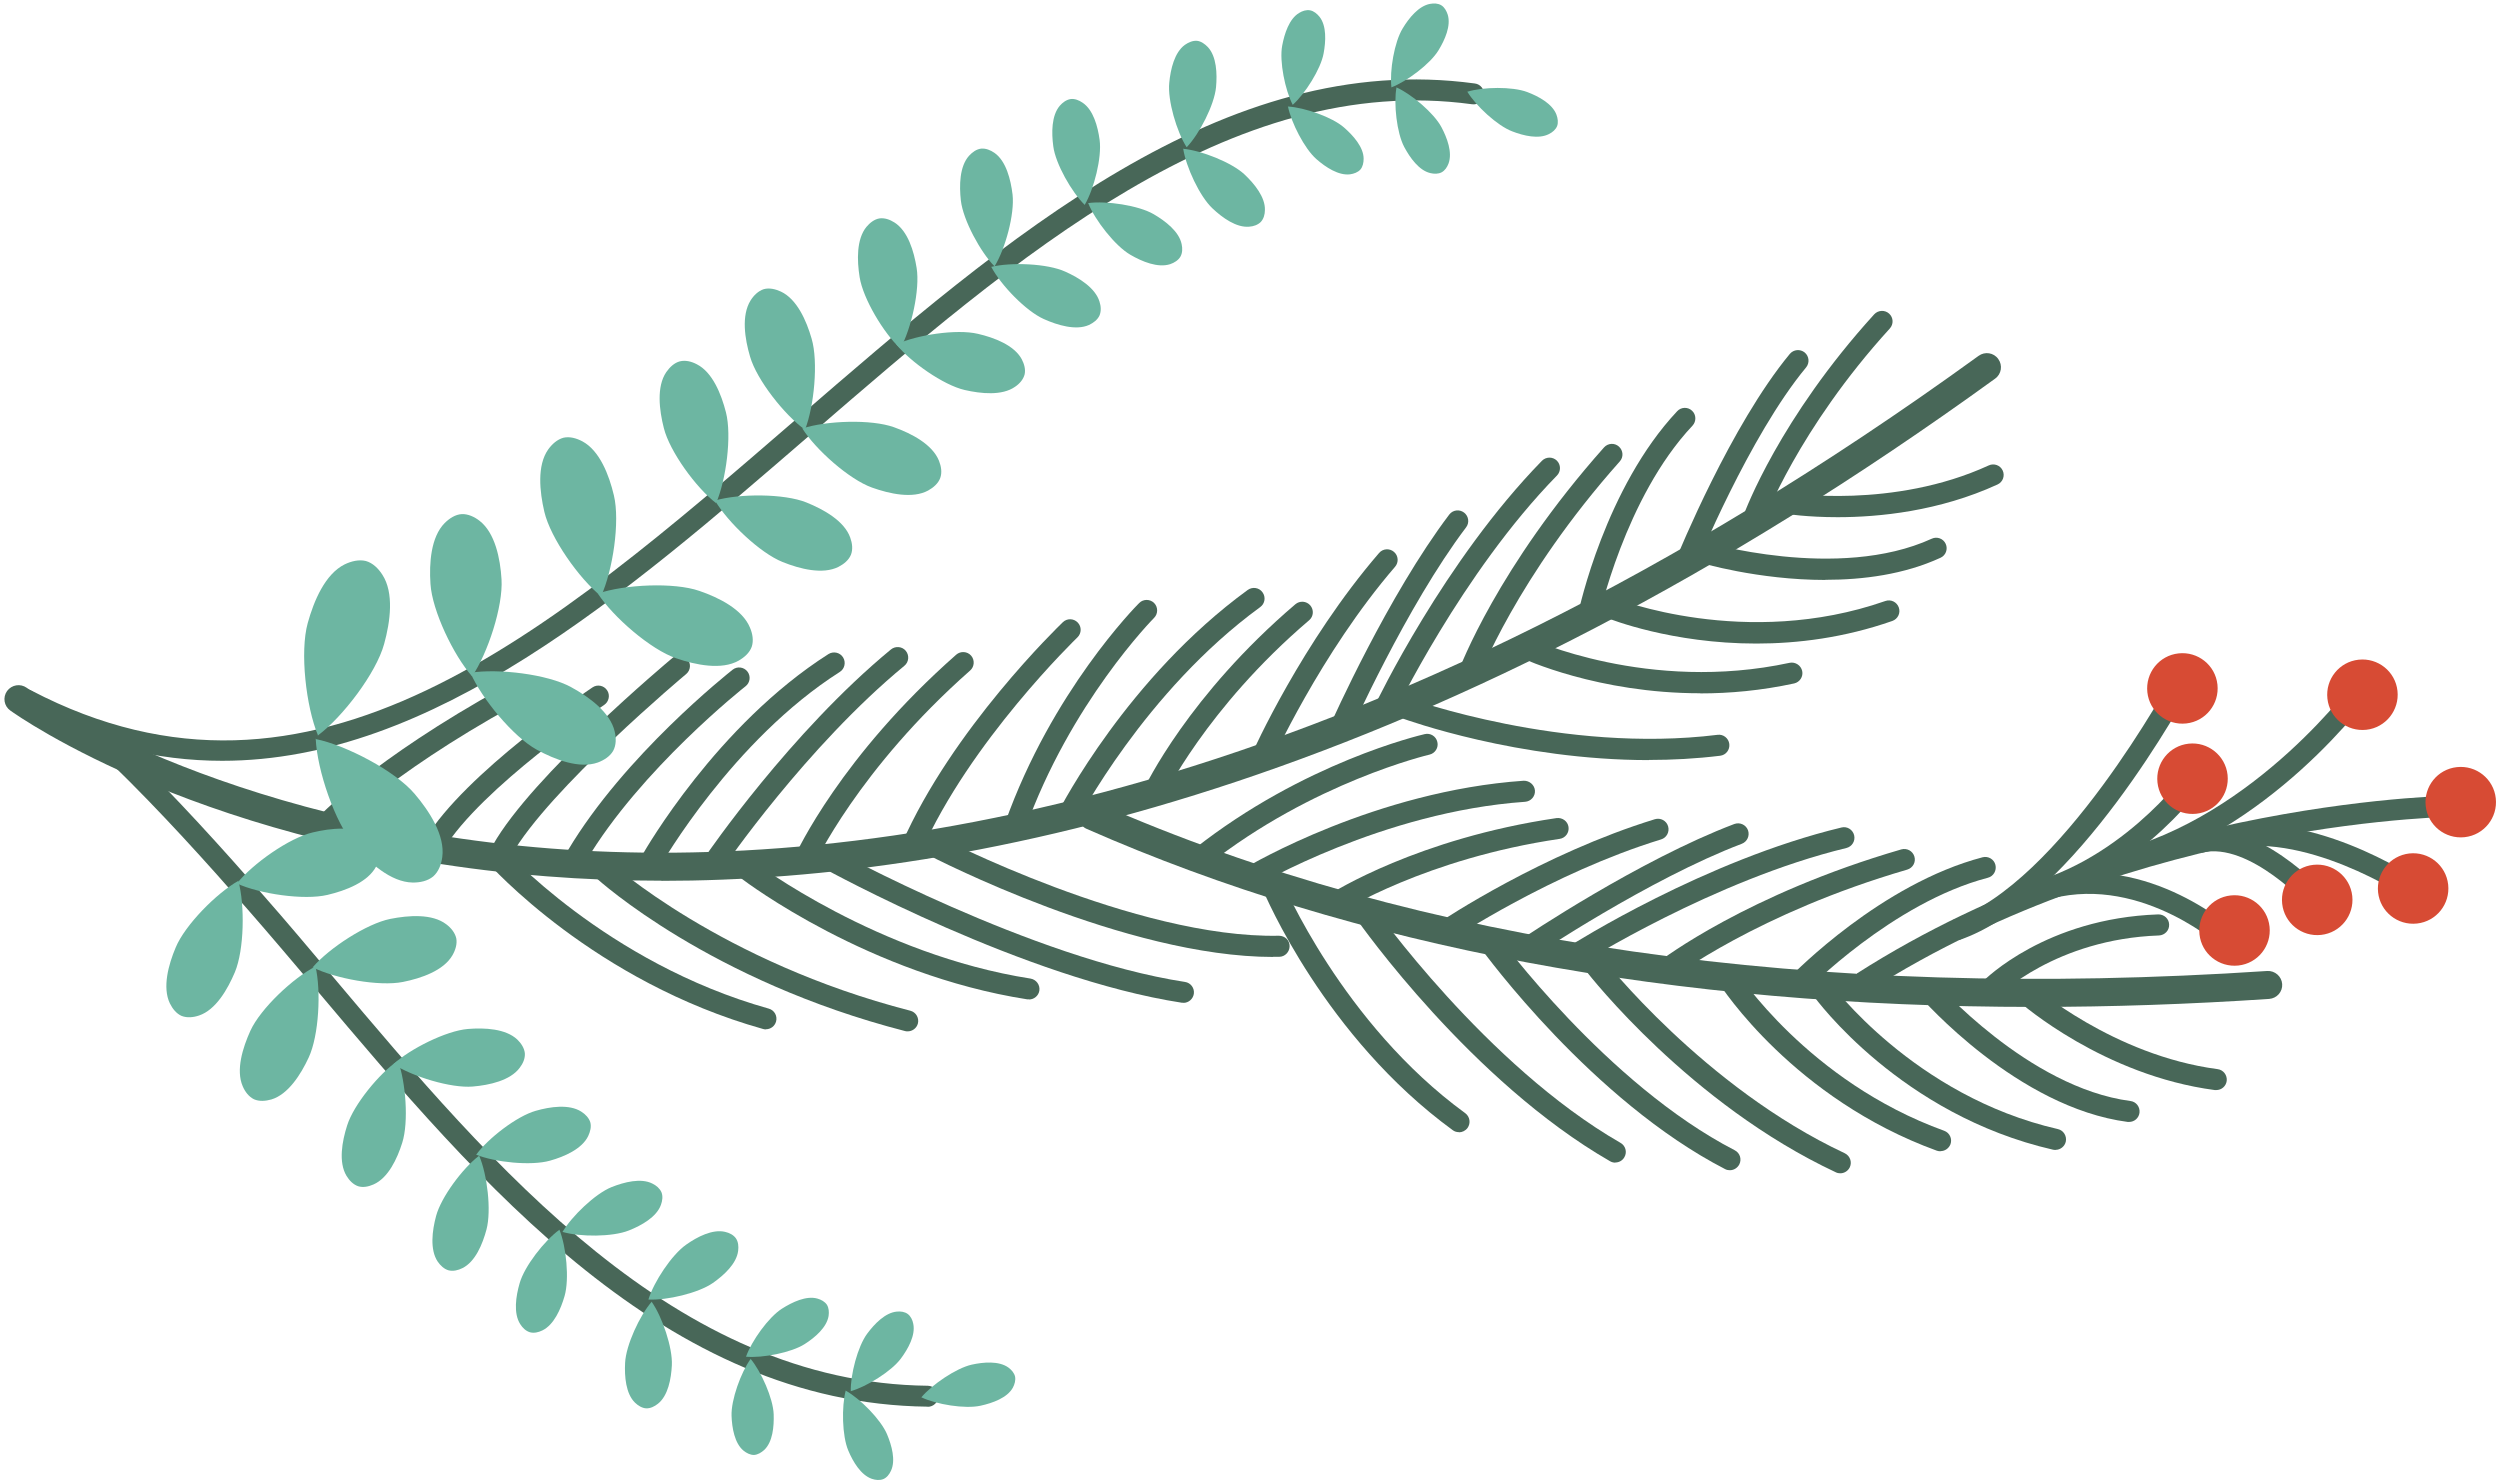 <?xml version="1.0" encoding="UTF-8"?> <svg xmlns="http://www.w3.org/2000/svg" width="219" height="130" viewBox="0 0 219 130" fill="none"> <path d="M57.957 77.162C85.599 77.162 125.912 68.565 174.774 33.167C175.327 32.773 175.45 31.998 175.045 31.445C174.651 30.891 173.876 30.768 173.322 31.174C118.887 70.619 75.29 76.412 48.3 74.333C19.096 72.082 2.513 60.373 2.341 60.25C1.788 59.857 1.025 59.98 0.619 60.533C0.225 61.087 0.348 61.849 0.902 62.243C1.591 62.735 18.1 74.432 47.931 76.769C51.056 77.015 54.39 77.15 57.945 77.15L57.957 77.162Z" fill="#486758"></path> <path d="M103.67 87.851C104.113 87.851 104.507 87.519 104.58 87.063C104.654 86.559 104.31 86.092 103.805 86.018C90.421 83.964 73.051 74.456 72.879 74.358C72.436 74.112 71.87 74.272 71.624 74.715C71.378 75.157 71.538 75.723 71.981 75.969C72.707 76.363 89.806 85.735 103.522 87.838C103.572 87.838 103.621 87.838 103.658 87.838L103.67 87.851Z" fill="#486758"></path> <path d="M67.097 90.163C67.503 90.163 67.872 89.892 67.983 89.486C68.118 88.994 67.835 88.49 67.343 88.355C53.085 84.358 44.093 74.333 44.007 74.235C43.675 73.854 43.084 73.817 42.703 74.149C42.321 74.481 42.285 75.071 42.617 75.453C42.998 75.883 52.064 85.993 66.839 90.138C66.925 90.163 67.011 90.175 67.085 90.175L67.097 90.163Z" fill="#486758"></path> <path d="M79.51 90.347C79.916 90.347 80.297 90.077 80.408 89.659C80.531 89.167 80.235 88.662 79.743 88.539C63.161 84.272 53.516 75.6 53.418 75.502C53.049 75.157 52.458 75.182 52.114 75.563C51.769 75.945 51.794 76.523 52.175 76.867C52.581 77.236 62.226 85.932 79.288 90.323C79.362 90.347 79.448 90.347 79.522 90.347H79.51Z" fill="#486758"></path> <path d="M90.138 87.555C90.581 87.555 90.975 87.236 91.048 86.781C91.122 86.276 90.778 85.809 90.273 85.723C76.864 83.632 66.187 75.588 66.076 75.502C65.67 75.194 65.092 75.268 64.784 75.674C64.477 76.08 64.55 76.658 64.956 76.965C65.412 77.31 76.126 85.378 89.99 87.543C90.04 87.543 90.089 87.543 90.138 87.543V87.555Z" fill="#486758"></path> <path d="M111.519 83.816C111.703 83.816 111.876 83.816 112.06 83.816C112.564 83.816 112.97 83.386 112.97 82.882C112.97 82.377 112.564 81.971 112.035 81.971C99.475 82.23 82.192 73.276 82.019 73.189C81.564 72.956 81.011 73.128 80.777 73.583C80.543 74.038 80.715 74.592 81.171 74.825C81.884 75.194 98.602 83.829 111.531 83.829L111.519 83.816Z" fill="#486758"></path> <path d="M144.45 66.572C146.492 66.572 148.583 66.462 150.687 66.203C151.191 66.142 151.548 65.687 151.487 65.17C151.425 64.666 150.958 64.297 150.453 64.371C136.934 66.043 123.537 61.21 123.402 61.173C122.922 61.001 122.393 61.247 122.221 61.726C122.049 62.206 122.295 62.735 122.774 62.907C123.254 63.079 132.973 66.585 144.45 66.585V66.572Z" fill="#486758"></path> <path d="M148.953 60.742C151.511 60.742 154.279 60.496 157.17 59.869C157.662 59.758 157.982 59.266 157.871 58.774C157.761 58.282 157.268 57.963 156.776 58.061C144.401 60.73 134.055 55.958 133.957 55.909C133.502 55.7 132.948 55.884 132.727 56.351C132.505 56.819 132.702 57.36 133.169 57.581C133.514 57.741 139.972 60.73 148.94 60.73L148.953 60.742Z" fill="#486758"></path> <path d="M153.861 56.376C157.465 56.376 161.549 55.872 165.769 54.396C166.249 54.224 166.507 53.707 166.335 53.215C166.163 52.735 165.646 52.477 165.154 52.649C152.914 56.93 141.547 52.44 141.436 52.403C140.969 52.219 140.427 52.44 140.231 52.908C140.034 53.375 140.267 53.916 140.735 54.113C141.067 54.248 146.431 56.376 153.849 56.376H153.861Z" fill="#486758"></path> <path d="M159.901 50.792C163.223 50.792 166.802 50.325 169.988 48.861C170.456 48.652 170.653 48.098 170.444 47.643C170.235 47.176 169.681 46.979 169.226 47.188C161.008 50.952 149.285 47.471 149.174 47.434C148.682 47.287 148.178 47.557 148.018 48.049C147.87 48.541 148.141 49.058 148.633 49.205C148.953 49.304 153.996 50.804 159.901 50.804V50.792Z" fill="#486758"></path> <path d="M160.971 45.306C164.6 45.306 169.866 44.79 174.983 42.441C175.451 42.231 175.647 41.678 175.438 41.223C175.229 40.755 174.675 40.559 174.22 40.768C165.843 44.618 156.715 43.191 156.629 43.178C156.125 43.092 155.657 43.437 155.571 43.941C155.485 44.445 155.829 44.913 156.334 44.999C156.506 45.023 158.29 45.306 160.984 45.306H160.971Z" fill="#486758"></path> <path d="M153.627 46.327C154.009 46.327 154.353 46.093 154.488 45.724C154.513 45.638 157.515 37.594 165.548 28.776C165.892 28.394 165.867 27.816 165.486 27.472C165.105 27.128 164.526 27.164 164.182 27.533C155.891 36.647 152.877 44.753 152.754 45.097C152.582 45.577 152.828 46.106 153.307 46.278C153.418 46.315 153.516 46.34 153.627 46.34V46.327Z" fill="#486758"></path> <path d="M28.347 73.337C28.593 73.337 28.839 73.239 29.024 73.042C29.073 72.993 33.797 67.999 45.028 61.8C45.471 61.554 45.643 60.988 45.385 60.546C45.139 60.103 44.573 59.943 44.13 60.189C32.603 66.548 27.867 71.578 27.671 71.787C27.326 72.156 27.351 72.747 27.72 73.091C27.892 73.251 28.126 73.337 28.347 73.337V73.337Z" fill="#486758"></path> <path d="M38.065 74.862C38.373 74.862 38.68 74.702 38.853 74.419C42.125 69.02 52.815 61.825 52.926 61.751C53.344 61.468 53.467 60.89 53.184 60.472C52.901 60.041 52.323 59.931 51.905 60.214C51.45 60.521 40.759 67.716 37.278 73.46C37.02 73.891 37.155 74.469 37.586 74.727C37.733 74.813 37.905 74.862 38.065 74.862V74.862Z" fill="#486758"></path> <path d="M43.995 75.391C44.314 75.391 44.634 75.219 44.794 74.924C48.066 69.143 59.987 59.143 60.11 59.045C60.503 58.713 60.553 58.135 60.22 57.741C59.888 57.348 59.31 57.298 58.916 57.63C58.412 58.049 46.615 67.938 43.182 74.013C42.937 74.456 43.084 75.022 43.527 75.268C43.675 75.354 43.822 75.391 43.982 75.391H43.995Z" fill="#486758"></path> <path d="M70.468 76.314C70.824 76.314 71.157 76.117 71.304 75.772C71.341 75.686 75.204 67.359 84.984 58.737C85.365 58.405 85.402 57.815 85.07 57.434C84.738 57.053 84.147 57.016 83.766 57.348C73.666 66.24 69.791 74.641 69.631 74.998C69.422 75.465 69.631 76.006 70.086 76.215C70.209 76.277 70.345 76.301 70.468 76.301V76.314Z" fill="#486758"></path> <path d="M79.841 75.194C80.198 75.194 80.53 74.985 80.69 74.641C84.947 64.949 94.284 55.933 94.382 55.835C94.751 55.478 94.763 54.9 94.407 54.531C94.05 54.162 93.472 54.15 93.103 54.507C92.709 54.888 83.409 63.867 79.005 73.891C78.796 74.358 79.005 74.899 79.472 75.108C79.596 75.157 79.719 75.182 79.841 75.182V75.194Z" fill="#486758"></path> <path d="M88.92 73.288C89.301 73.288 89.658 73.054 89.793 72.673C93.742 61.579 101.025 54.199 101.099 54.125C101.455 53.768 101.455 53.178 101.099 52.821C100.742 52.465 100.151 52.465 99.795 52.821C99.487 53.129 92.143 60.57 88.059 72.046C87.887 72.525 88.133 73.054 88.612 73.226C88.711 73.263 88.822 73.276 88.92 73.276V73.288Z" fill="#486758"></path> <path d="M93.534 72.464C93.866 72.464 94.198 72.279 94.358 71.959C94.419 71.849 100.275 60.558 110.399 53.178C110.805 52.883 110.903 52.305 110.596 51.886C110.301 51.468 109.723 51.382 109.304 51.677C98.811 59.316 92.955 70.631 92.709 71.111C92.475 71.566 92.66 72.119 93.115 72.353C93.251 72.427 93.398 72.451 93.534 72.451V72.464Z" fill="#486758"></path> <path d="M101.025 70.471C101.37 70.471 101.702 70.275 101.862 69.942C101.899 69.869 105.663 62.022 114.68 54.334C115.074 54.002 115.111 53.424 114.779 53.031C114.446 52.649 113.868 52.6 113.475 52.932C104.138 60.89 100.336 68.823 100.189 69.155C99.967 69.623 100.164 70.164 100.632 70.385C100.755 70.447 100.89 70.471 101.025 70.471Z" fill="#486758"></path> <path d="M110.473 67.433C110.83 67.433 111.162 67.237 111.309 66.892C111.359 66.794 115.664 57.237 122.209 49.648C122.541 49.267 122.504 48.676 122.11 48.344C121.729 48.012 121.138 48.049 120.806 48.443C114.077 56.241 109.796 65.736 109.624 66.142C109.415 66.609 109.624 67.15 110.092 67.36C110.215 67.409 110.338 67.446 110.473 67.446V67.433Z" fill="#486758"></path> <path d="M117.35 64.875C117.706 64.875 118.038 64.666 118.198 64.322C118.248 64.211 123.193 53.117 128.433 46.192C128.741 45.786 128.655 45.208 128.249 44.9C127.843 44.593 127.265 44.667 126.957 45.073C121.594 52.157 116.71 63.104 116.501 63.571C116.292 64.039 116.501 64.58 116.968 64.789C117.091 64.838 117.214 64.863 117.337 64.863L117.35 64.875Z" fill="#486758"></path> <path d="M121.212 63.215C121.557 63.215 121.889 63.018 122.049 62.686C122.11 62.563 128.04 50.189 136.393 41.653C136.749 41.284 136.737 40.706 136.38 40.35C136.011 39.993 135.433 40.005 135.076 40.362C126.514 49.132 120.634 61.382 120.388 61.898C120.167 62.354 120.363 62.907 120.831 63.128C120.954 63.19 121.089 63.215 121.225 63.215H121.212Z" fill="#486758"></path> <path d="M128.63 60.066C128.999 60.066 129.356 59.832 129.491 59.463C129.528 59.377 132.825 50.607 141.891 40.423C142.236 40.042 142.199 39.464 141.817 39.12C141.436 38.775 140.858 38.812 140.513 39.193C131.201 49.66 127.892 58.455 127.756 58.824C127.584 59.303 127.83 59.832 128.298 60.004C128.408 60.041 128.507 60.066 128.618 60.066H128.63Z" fill="#486758"></path> <path d="M139.136 54.9C139.567 54.9 139.948 54.605 140.034 54.174C140.059 54.076 142.334 43.584 148.264 37.287C148.608 36.918 148.596 36.328 148.227 35.983C147.858 35.627 147.267 35.651 146.923 36.02C140.637 42.711 138.324 53.338 138.238 53.793C138.127 54.297 138.447 54.777 138.952 54.888C139.013 54.9 139.075 54.912 139.148 54.912L139.136 54.9Z" fill="#486758"></path> <path d="M147.686 50.214C148.055 50.214 148.399 49.992 148.547 49.636C148.596 49.525 153.234 38.185 158.216 32.183C158.536 31.789 158.486 31.211 158.093 30.879C157.699 30.559 157.121 30.608 156.789 31.002C151.622 37.238 147.034 48.467 146.837 48.947C146.64 49.414 146.874 49.956 147.341 50.152C147.452 50.202 147.575 50.226 147.686 50.226V50.214Z" fill="#486758"></path> <path d="M57.083 76.264C57.403 76.264 57.711 76.092 57.883 75.797C57.944 75.686 64.181 64.826 73.568 58.861C73.998 58.59 74.121 58.012 73.85 57.581C73.58 57.151 73.002 57.028 72.571 57.298C62.791 63.522 56.542 74.419 56.271 74.887C56.025 75.33 56.173 75.895 56.616 76.141C56.764 76.228 56.911 76.264 57.071 76.264H57.083Z" fill="#486758"></path> <path d="M62.632 76.363C62.927 76.363 63.222 76.228 63.395 75.957C63.468 75.846 70.628 65.416 79.227 58.319C79.621 57.999 79.67 57.409 79.35 57.016C79.03 56.622 78.439 56.573 78.046 56.892C69.226 64.162 61.931 74.813 61.857 74.924C61.574 75.342 61.685 75.92 62.103 76.203C62.263 76.314 62.447 76.363 62.62 76.363H62.632Z" fill="#486758"></path> <path d="M50.526 75.895C50.846 75.895 51.142 75.736 51.326 75.44C56.111 67.384 65.227 60.177 65.313 60.115C65.719 59.795 65.781 59.217 65.473 58.824C65.153 58.418 64.575 58.356 64.181 58.664C63.8 58.971 54.709 66.154 49.739 74.506C49.481 74.948 49.628 75.514 50.059 75.772C50.207 75.859 50.367 75.908 50.526 75.908V75.895Z" fill="#486758"></path> <path d="M163.654 86.842C187.384 71.677 215.383 71.517 215.776 71.517V69.672C215.358 69.672 186.843 69.819 162.658 85.28L163.654 86.83V86.842Z" fill="#486758"></path> <path d="M202.306 79.45L203.671 78.22C203.425 77.949 197.668 71.652 192.464 72.894L192.895 74.69C197.041 73.694 202.244 79.401 202.306 79.462V79.45Z" fill="#486758"></path> <path d="M185.489 76.461C198.788 73.202 207.608 60.964 207.977 60.447L206.476 59.377C206.39 59.5 197.68 71.578 185.059 74.665L185.502 76.461H185.489Z" fill="#486758"></path> <path d="M171.576 82.365C181.774 78.97 191.517 60.902 191.936 60.139L190.312 59.266C190.213 59.451 180.507 77.457 170.998 80.606L171.576 82.353V82.365Z" fill="#486758"></path> <path d="M194.839 83.152L196.093 81.799C195.773 81.504 188.294 74.641 179.314 76.916L179.769 78.7C187.777 76.67 194.765 83.078 194.839 83.14V83.152Z" fill="#486758"></path> <path d="M210.88 78.65L211.913 77.125C211.507 76.855 201.961 70.508 194.137 72.71L194.642 74.481C201.654 72.525 210.794 78.589 210.892 78.65H210.88Z" fill="#486758"></path> <path d="M206.611 57.79C204.914 57.975 203.696 59.5 203.881 61.197C204.065 62.895 205.59 64.112 207.288 63.928C208.986 63.743 210.204 62.206 210.019 60.521C209.835 58.824 208.309 57.606 206.611 57.79Z" fill="#D74B34"></path> <path d="M190.84 57.237C189.143 57.421 187.925 58.947 188.109 60.644C188.294 62.341 189.819 63.559 191.517 63.374C193.214 63.19 194.432 61.665 194.248 59.967C194.063 58.27 192.538 57.052 190.84 57.237Z" fill="#D74B34"></path> <path d="M195.405 78.441C193.707 78.626 192.489 80.151 192.674 81.848C192.858 83.546 194.383 84.763 196.081 84.579C197.779 84.394 198.997 82.869 198.812 81.172C198.628 79.475 197.102 78.257 195.405 78.441Z" fill="#D74B34"></path> <path d="M202.65 75.76C200.953 75.945 199.735 77.47 199.919 79.167C200.104 80.864 201.629 82.082 203.327 81.898C205.024 81.713 206.242 80.188 206.058 78.491C205.873 76.793 204.348 75.576 202.65 75.76Z" fill="#D74B34"></path> <path d="M215.223 67.2C213.525 67.384 212.307 68.909 212.492 70.606C212.676 72.304 214.202 73.522 215.899 73.337C217.597 73.153 218.815 71.627 218.63 69.93C218.446 68.233 216.92 67.015 215.223 67.2Z" fill="#D74B34"></path> <path d="M211.052 74.764C209.355 74.961 208.137 76.486 208.321 78.171C208.506 79.868 210.031 81.086 211.729 80.901C213.427 80.717 214.644 79.192 214.46 77.494C214.275 75.797 212.75 74.579 211.052 74.764Z" fill="#D74B34"></path> <path d="M176.743 79.499C186.572 77.617 192.772 69.081 193.03 68.725L191.529 67.655C191.468 67.741 185.489 75.957 176.398 77.691L176.743 79.499V79.499Z" fill="#486758"></path> <path d="M191.726 65.146C190.028 65.33 188.811 66.855 188.995 68.553C189.18 70.25 190.705 71.468 192.403 71.283C194.1 71.099 195.318 69.573 195.134 67.876C194.949 66.179 193.411 64.961 191.726 65.146Z" fill="#D74B34"></path> <path d="M81.269 123.237C81.774 123.237 82.192 122.831 82.192 122.326C82.192 121.822 81.786 121.404 81.282 121.392C59.175 121.146 43.245 102.266 29.196 85.6C27.08 83.091 25.087 80.717 23.082 78.441C19.601 74.469 15.431 69.819 10.99 65.514C10.621 65.158 10.043 65.17 9.686 65.539C9.329 65.908 9.341 66.486 9.71 66.843C14.102 71.099 18.235 75.711 21.692 79.659C23.673 81.922 25.666 84.284 27.782 86.781C42.088 103.742 58.302 122.966 81.257 123.224L81.269 123.237Z" fill="#486758"></path> <path fill-rule="evenodd" clip-rule="evenodd" d="M20.88 77.162C21.458 79.29 21.397 83.201 20.573 85.169C19.933 86.682 18.9 88.466 17.436 88.958C16.931 89.13 16.378 89.179 15.91 88.995C15.455 88.798 15.111 88.367 14.877 87.888C14.213 86.498 14.754 84.505 15.394 82.992C16.206 81.037 18.961 78.245 20.88 77.162C20.917 77.15 20.806 77.138 20.88 77.162C20.954 77.199 20.88 77.125 20.88 77.162V77.162Z" fill="#6DB6A2"></path> <path fill-rule="evenodd" clip-rule="evenodd" d="M34.855 92.906C35.544 94.763 35.815 98.281 35.237 100.101C34.794 101.516 34.006 103.188 32.727 103.754C32.284 103.951 31.804 104.049 31.374 103.914C30.943 103.766 30.599 103.41 30.353 103.004C29.639 101.811 29.959 99.99 30.414 98.576C30.992 96.756 33.231 94.025 34.867 92.906C34.904 92.881 34.794 92.881 34.867 92.906C34.941 92.93 34.855 92.869 34.867 92.906H34.855Z" fill="#6DB6A2"></path> <path fill-rule="evenodd" clip-rule="evenodd" d="M41.978 101.245C42.679 102.881 43.06 106.029 42.617 107.702C42.273 108.994 41.633 110.531 40.514 111.085C40.132 111.281 39.689 111.38 39.296 111.281C38.902 111.171 38.582 110.863 38.336 110.507C37.647 109.461 37.856 107.813 38.201 106.521C38.644 104.861 40.551 102.315 41.965 101.245C42.002 101.22 41.904 101.233 41.965 101.245C42.027 101.257 41.965 101.208 41.965 101.245H41.978Z" fill="#6DB6A2"></path> <path fill-rule="evenodd" clip-rule="evenodd" d="M49.002 107.714C49.605 109.203 49.888 112.044 49.457 113.532C49.125 114.688 48.522 116.053 47.513 116.545C47.157 116.718 46.775 116.804 46.419 116.705C46.062 116.595 45.779 116.324 45.57 115.992C44.967 115.045 45.188 113.557 45.52 112.413C45.939 110.925 47.698 108.674 49.002 107.727C49.026 107.714 48.953 107.714 49.002 107.727C49.051 107.739 49.002 107.702 49.002 107.727V107.714Z" fill="#6DB6A2"></path> <path fill-rule="evenodd" clip-rule="evenodd" d="M65.757 119.042C66.679 120.149 67.725 122.498 67.774 123.888C67.811 124.971 67.688 126.311 66.95 127.012C66.692 127.246 66.384 127.431 66.052 127.455C65.72 127.455 65.4 127.295 65.129 127.074C64.354 126.434 64.121 125.094 64.084 124.024C64.035 122.634 64.908 120.211 65.757 119.042C65.769 119.018 65.708 119.042 65.757 119.042C65.806 119.042 65.745 119.018 65.757 119.042V119.042Z" fill="#6DB6A2"></path> <path fill-rule="evenodd" clip-rule="evenodd" d="M80.703 122.412C80.703 122.412 80.679 122.437 80.703 122.412C81.626 121.305 83.754 119.854 85.107 119.547C86.153 119.313 87.506 119.202 88.331 119.793C88.613 120.002 88.847 120.272 88.921 120.592C88.982 120.912 88.884 121.269 88.724 121.564C88.232 122.449 86.965 122.904 85.907 123.138C84.541 123.446 82.007 123.027 80.703 122.4C80.679 122.4 80.716 122.449 80.703 122.4V122.412Z" fill="#6DB6A2"></path> <path fill-rule="evenodd" clip-rule="evenodd" d="M20.757 77.384C20.745 77.31 20.733 77.421 20.757 77.384C22.123 75.674 25.333 73.398 27.4 72.919C28.999 72.538 31.041 72.329 32.309 73.214C32.751 73.522 33.108 73.927 33.231 74.419C33.342 74.911 33.194 75.44 32.948 75.908C32.222 77.273 30.303 78.011 28.692 78.392C26.625 78.884 22.75 78.306 20.757 77.396C20.72 77.396 20.77 77.482 20.757 77.396V77.384Z" fill="#6DB6A2"></path> <path fill-rule="evenodd" clip-rule="evenodd" d="M34.462 93.226C34.462 93.152 34.437 93.25 34.462 93.226C35.913 91.885 39.075 90.298 40.981 90.138C42.458 90.015 44.303 90.114 45.312 91.061C45.656 91.393 45.927 91.811 45.976 92.254C46.013 92.709 45.816 93.164 45.521 93.545C44.697 94.652 42.876 95.058 41.412 95.181C39.505 95.341 36.135 94.308 34.474 93.226C34.437 93.213 34.474 93.299 34.474 93.226H34.462Z" fill="#6DB6A2"></path> <path fill-rule="evenodd" clip-rule="evenodd" d="M41.707 101.159C41.707 101.159 41.695 101.196 41.707 101.159C42.753 99.72 45.274 97.776 46.923 97.309C48.202 96.94 49.851 96.706 50.909 97.371C51.278 97.604 51.585 97.924 51.708 98.305C51.819 98.699 51.708 99.129 51.524 99.523C50.982 100.642 49.457 101.319 48.178 101.675C46.529 102.143 43.368 101.823 41.707 101.147C41.682 101.147 41.719 101.208 41.707 101.147V101.159Z" fill="#6DB6A2"></path> <path fill-rule="evenodd" clip-rule="evenodd" d="M49.272 107.923C49.272 107.923 49.26 107.948 49.272 107.923C50.084 106.546 52.139 104.566 53.578 103.988C54.697 103.545 56.149 103.176 57.145 103.68C57.502 103.852 57.797 104.111 57.945 104.443C58.08 104.787 58.031 105.181 57.896 105.55C57.514 106.607 56.211 107.345 55.091 107.788C53.652 108.366 50.798 108.366 49.26 107.911C49.236 107.911 49.285 107.973 49.26 107.911L49.272 107.923Z" fill="#6DB6A2"></path> <path fill-rule="evenodd" clip-rule="evenodd" d="M65.351 118.846C65.351 118.846 65.351 118.87 65.351 118.846C65.831 117.48 67.319 115.389 68.5 114.639C69.411 114.061 70.629 113.483 71.6 113.754C71.945 113.852 72.252 114.024 72.437 114.295C72.609 114.578 72.634 114.934 72.585 115.279C72.425 116.275 71.404 117.161 70.493 117.739C69.325 118.489 66.79 118.981 65.351 118.846C65.327 118.846 65.388 118.895 65.351 118.846V118.846Z" fill="#6DB6A2"></path> <path fill-rule="evenodd" clip-rule="evenodd" d="M27.4 84.727C27.388 84.653 27.375 84.763 27.4 84.727C28.827 83.054 32.112 80.914 34.191 80.495C35.802 80.176 37.857 80.028 39.087 80.963C39.517 81.283 39.862 81.713 39.972 82.205C40.059 82.697 39.899 83.226 39.628 83.693C38.853 85.022 36.909 85.698 35.298 86.018C33.219 86.436 29.356 85.723 27.388 84.739C27.351 84.727 27.4 84.825 27.388 84.739L27.4 84.727Z" fill="#6DB6A2"></path> <path fill-rule="evenodd" clip-rule="evenodd" d="M27.634 84.653C28.138 86.793 27.941 90.704 27.043 92.635C26.354 94.123 25.247 95.87 23.771 96.313C23.254 96.46 22.713 96.497 22.258 96.3C21.803 96.079 21.471 95.648 21.262 95.157C20.646 93.742 21.262 91.774 21.938 90.286C22.824 88.355 25.678 85.661 27.634 84.665C27.671 84.64 27.56 84.628 27.634 84.665C27.708 84.69 27.634 84.628 27.634 84.665V84.653Z" fill="#6DB6A2"></path> <path fill-rule="evenodd" clip-rule="evenodd" d="M56.801 113.84C56.801 113.84 56.801 113.877 56.801 113.84C57.269 112.302 58.843 109.916 60.111 109.03C61.082 108.342 62.423 107.653 63.518 107.911C63.899 107.997 64.256 108.182 64.465 108.477C64.674 108.784 64.711 109.178 64.662 109.572C64.527 110.691 63.432 111.699 62.448 112.388C61.181 113.274 58.401 113.926 56.789 113.84C56.764 113.84 56.826 113.889 56.789 113.84H56.801Z" fill="#6DB6A2"></path> <path fill-rule="evenodd" clip-rule="evenodd" d="M74.528 121.884C74.528 121.884 74.528 121.908 74.528 121.884C74.491 120.445 75.131 117.948 75.967 116.828C76.607 115.967 77.542 114.996 78.551 114.897C78.907 114.861 79.252 114.91 79.522 115.107C79.781 115.303 79.941 115.635 80.002 115.967C80.211 116.964 79.559 118.145 78.92 119.005C78.096 120.125 75.906 121.478 74.516 121.871C74.491 121.871 74.565 121.908 74.516 121.871L74.528 121.884Z" fill="#6DB6A2"></path> <path fill-rule="evenodd" clip-rule="evenodd" d="M57.084 114.036C58.007 115.34 58.929 118.046 58.855 119.596C58.794 120.789 58.523 122.265 57.638 122.966C57.33 123.212 56.973 123.384 56.604 123.372C56.235 123.347 55.903 123.138 55.62 122.868C54.82 122.08 54.697 120.58 54.759 119.387C54.833 117.837 56.038 115.242 57.084 114.036C57.108 114.012 57.022 114.036 57.084 114.036C57.145 114.036 57.072 114.012 57.084 114.036V114.036Z" fill="#6DB6A2"></path> <path fill-rule="evenodd" clip-rule="evenodd" d="M74.085 121.822C75.352 122.523 77.161 124.356 77.702 125.635C78.12 126.631 78.477 127.935 78.046 128.845C77.899 129.165 77.677 129.448 77.37 129.571C77.062 129.694 76.705 129.657 76.373 129.546C75.414 129.214 74.725 128.058 74.307 127.062C73.765 125.783 73.716 123.212 74.085 121.81C74.085 121.785 74.036 121.834 74.085 121.81C74.134 121.785 74.061 121.81 74.085 121.81V121.822Z" fill="#6DB6A2"></path> <path d="M178.256 88.207C184.936 88.207 191.775 87.973 198.775 87.506C199.452 87.457 199.968 86.879 199.919 86.202C199.87 85.526 199.279 85.022 198.615 85.058C158.819 87.703 124.362 82.758 96.191 70.36C95.576 70.09 94.838 70.36 94.567 70.988C94.297 71.615 94.567 72.341 95.195 72.611C118.752 82.98 146.628 88.207 178.256 88.207V88.207Z" fill="#486758"></path> <path d="M127.806 99.191C128.089 99.191 128.372 99.055 128.557 98.809C128.852 98.391 128.766 97.825 128.36 97.518C117.584 89.671 112.355 77.297 112.306 77.174C112.109 76.707 111.568 76.473 111.101 76.67C110.633 76.867 110.412 77.408 110.596 77.876C110.818 78.404 116.058 90.839 127.265 99.006C127.425 99.129 127.622 99.178 127.806 99.178V99.191Z" fill="#486758"></path> <path d="M141.498 101.835C141.818 101.835 142.126 101.675 142.298 101.368C142.556 100.925 142.396 100.359 141.954 100.113C130.169 93.336 120.413 79.548 120.315 79.413C120.02 78.995 119.442 78.897 119.036 79.192C118.617 79.487 118.519 80.065 118.814 80.483C119.22 81.061 128.889 94.738 141.043 101.725C141.191 101.811 141.351 101.848 141.498 101.848V101.835Z" fill="#486758"></path> <path d="M151.536 102.512C151.869 102.512 152.188 102.327 152.361 102.007C152.594 101.552 152.422 100.999 151.967 100.765C140.736 94.972 131.288 82.082 131.202 81.959C130.907 81.541 130.328 81.455 129.91 81.75C129.492 82.045 129.406 82.623 129.701 83.041C130.095 83.582 139.493 96.423 151.118 102.413C151.254 102.487 151.401 102.512 151.536 102.512V102.512Z" fill="#486758"></path> <path d="M161.206 102.782C161.55 102.782 161.882 102.585 162.042 102.253C162.263 101.786 162.054 101.245 161.599 101.023C149.261 95.243 140.477 84.038 140.391 83.927C140.084 83.521 139.493 83.447 139.099 83.767C138.693 84.075 138.62 84.665 138.939 85.058C139.308 85.526 148.08 96.731 160.824 102.696C160.947 102.758 161.082 102.782 161.218 102.782H161.206Z" fill="#486758"></path> <path d="M169.989 100.839C170.37 100.839 170.715 100.605 170.862 100.236C171.034 99.757 170.788 99.228 170.309 99.055C158.376 94.738 152.188 85.194 152.127 85.108C151.856 84.677 151.278 84.554 150.847 84.825C150.417 85.095 150.294 85.673 150.564 86.104C150.823 86.522 157.17 96.263 169.669 100.802C169.767 100.839 169.878 100.851 169.989 100.851V100.839Z" fill="#486758"></path> <path d="M180.064 100.728C180.482 100.728 180.864 100.433 180.962 100.015C181.073 99.523 180.765 99.019 180.273 98.908C167.639 96.017 160.394 86.19 160.32 86.092C160.025 85.686 159.446 85.587 159.028 85.883C158.61 86.178 158.524 86.756 158.819 87.174C159.127 87.605 166.52 97.666 179.855 100.716C179.929 100.728 179.99 100.74 180.064 100.74V100.728Z" fill="#486758"></path> <path d="M186.51 98.281C186.965 98.281 187.359 97.948 187.42 97.481C187.482 96.977 187.137 96.509 186.621 96.448C177.653 95.267 169.583 86.079 169.509 85.993C169.177 85.612 168.599 85.563 168.205 85.907C167.824 86.239 167.774 86.83 168.119 87.211C168.463 87.604 176.73 97.014 186.387 98.281C186.424 98.281 186.473 98.281 186.51 98.281V98.281Z" fill="#486758"></path> <path d="M194.149 95.489C194.604 95.489 194.998 95.156 195.06 94.689C195.121 94.185 194.764 93.717 194.26 93.656C185.12 92.451 178.145 86.399 178.071 86.338C177.69 86.006 177.099 86.043 176.767 86.424C176.435 86.805 176.472 87.383 176.853 87.728C177.148 87.986 184.296 94.209 194.014 95.489C194.051 95.489 194.1 95.489 194.137 95.489H194.149Z" fill="#486758"></path> <path d="M174.356 87.555C174.59 87.555 174.836 87.469 175.008 87.285C175.057 87.236 180.076 82.266 189.13 81.947C189.635 81.922 190.041 81.504 190.016 80.987C190.004 80.483 189.573 80.089 189.056 80.102C179.24 80.446 173.913 85.76 173.692 85.981C173.335 86.338 173.335 86.928 173.692 87.285C173.876 87.457 174.11 87.555 174.344 87.555H174.356Z" fill="#486758"></path> <path d="M105.221 75.994C105.418 75.994 105.627 75.932 105.787 75.797C115.013 68.515 125.125 66.129 125.223 66.105C125.715 65.994 126.035 65.49 125.912 64.998C125.802 64.506 125.31 64.186 124.805 64.309C124.375 64.407 114.201 66.806 104.63 74.358C104.224 74.678 104.163 75.256 104.483 75.649C104.667 75.883 104.938 76.006 105.209 76.006L105.221 75.994Z" fill="#486758"></path> <path d="M109.563 77.752C109.723 77.752 109.883 77.716 110.03 77.617C110.141 77.556 121.102 71.111 133.6 70.237C134.105 70.201 134.498 69.758 134.461 69.254C134.424 68.749 133.969 68.38 133.477 68.392C120.524 69.29 109.55 75.748 109.083 76.031C108.64 76.289 108.505 76.855 108.763 77.297C108.935 77.593 109.243 77.752 109.563 77.752V77.752Z" fill="#486758"></path> <path d="M116.981 80.04C117.153 80.04 117.326 79.991 117.473 79.893C117.547 79.844 124.903 75.207 136.627 73.485C137.131 73.411 137.476 72.944 137.402 72.439C137.328 71.935 136.861 71.603 136.356 71.664C124.214 73.448 116.784 78.146 116.477 78.343C116.046 78.614 115.923 79.192 116.194 79.622C116.366 79.893 116.674 80.053 116.969 80.053L116.981 80.04Z" fill="#486758"></path> <path d="M126.589 82.5C126.761 82.5 126.945 82.451 127.105 82.34C127.191 82.279 135.926 76.473 145.509 73.534C146.001 73.386 146.271 72.87 146.124 72.378C145.976 71.886 145.459 71.615 144.967 71.763C135.126 74.788 126.441 80.557 126.084 80.803C125.666 81.086 125.543 81.664 125.826 82.082C125.998 82.353 126.293 82.488 126.589 82.488V82.5Z" fill="#486758"></path> <path d="M133.76 83.988C133.933 83.988 134.117 83.939 134.277 83.829C134.375 83.755 144.475 76.99 152.582 73.915C153.062 73.731 153.295 73.202 153.123 72.722C152.939 72.242 152.41 72.009 151.93 72.181C143.614 75.329 133.662 82.008 133.244 82.291C132.825 82.574 132.715 83.152 132.998 83.57C133.17 83.829 133.465 83.976 133.76 83.976V83.988Z" fill="#486758"></path> <path d="M137.931 84.628C138.103 84.628 138.275 84.579 138.423 84.48C138.533 84.407 150.146 77.088 161.747 74.284C162.239 74.161 162.546 73.669 162.423 73.165C162.3 72.673 161.808 72.365 161.316 72.488C149.396 75.354 137.906 82.611 137.426 82.918C136.996 83.189 136.873 83.767 137.143 84.198C137.316 84.468 137.623 84.628 137.918 84.628H137.931Z" fill="#486758"></path> <path d="M145.878 85.907C146.075 85.907 146.271 85.846 146.444 85.71C146.518 85.649 153.985 79.991 167.074 76.178C167.566 76.031 167.849 75.526 167.701 75.034C167.553 74.542 167.049 74.272 166.557 74.407C153.099 78.318 145.632 84.013 145.312 84.247C144.906 84.554 144.832 85.132 145.14 85.538C145.324 85.772 145.595 85.895 145.866 85.895L145.878 85.907Z" fill="#486758"></path> <path d="M157.527 87.113C157.773 87.113 158.007 87.014 158.192 86.83C158.265 86.756 165.769 79.081 174.135 76.892C174.627 76.769 174.922 76.264 174.799 75.76C174.676 75.268 174.171 74.973 173.679 75.096C164.798 77.421 157.195 85.206 156.875 85.526C156.519 85.895 156.531 86.473 156.9 86.83C157.084 87.002 157.306 87.088 157.54 87.088L157.527 87.113Z" fill="#486758"></path> <path d="M19.453 66.646C37.943 66.646 54.685 52.169 71.01 38.062C89.093 22.429 107.804 6.255 128.951 9.133C129.455 9.207 129.923 8.85 129.984 8.346C130.058 7.842 129.701 7.374 129.197 7.313C107.214 4.324 88.195 20.768 69.804 36.672C47.981 55.539 27.363 73.362 2.735 60.484C2.28 60.25 1.727 60.422 1.493 60.877C1.259 61.333 1.431 61.886 1.887 62.12C7.939 65.281 13.782 66.646 19.466 66.646H19.453Z" fill="#486758"></path> <path fill-rule="evenodd" clip-rule="evenodd" d="M27.855 64.42C27.757 64.395 27.88 64.469 27.855 64.42C26.81 61.911 26.256 57.102 26.957 54.58C27.499 52.624 28.483 50.288 30.193 49.439C30.783 49.156 31.448 48.996 32.05 49.144C32.653 49.316 33.133 49.783 33.49 50.337C34.535 51.936 34.191 54.457 33.65 56.413C32.961 58.947 30.033 62.796 27.855 64.42C27.819 64.445 27.954 64.445 27.855 64.42V64.42Z" fill="#6DB6A2"></path> <path fill-rule="evenodd" clip-rule="evenodd" d="M41.362 59.254C41.276 59.254 41.399 59.291 41.362 59.254C39.739 57.434 37.856 53.498 37.709 51.149C37.586 49.328 37.746 47.041 38.951 45.823C39.37 45.405 39.886 45.073 40.44 45.036C40.993 45.011 41.559 45.27 42.014 45.626C43.368 46.684 43.823 48.922 43.933 50.743C44.081 53.104 42.728 57.237 41.35 59.254C41.325 59.291 41.436 59.254 41.35 59.254H41.362Z" fill="#6DB6A2"></path> <path fill-rule="evenodd" clip-rule="evenodd" d="M62.73 44.076C62.657 44.089 62.767 44.101 62.73 44.076C60.984 42.736 58.671 39.562 58.154 37.508C57.748 35.922 57.502 33.868 58.363 32.601C58.671 32.158 59.077 31.777 59.557 31.654C60.049 31.531 60.578 31.666 61.045 31.912C62.423 32.613 63.186 34.532 63.592 36.118C64.121 38.172 63.604 42.059 62.73 44.076C62.718 44.113 62.804 44.052 62.73 44.076V44.076Z" fill="#6DB6A2"></path> <path fill-rule="evenodd" clip-rule="evenodd" d="M78.87 30.535C78.797 30.547 78.895 30.559 78.87 30.535C77.419 29.194 75.598 26.168 75.303 24.274C75.069 22.81 75.02 20.965 75.893 19.883C76.201 19.514 76.595 19.207 77.037 19.133C77.493 19.071 77.948 19.231 78.354 19.489C79.535 20.24 80.064 22.011 80.297 23.474C80.605 25.356 79.83 28.8 78.87 30.535C78.858 30.559 78.944 30.535 78.87 30.535V30.535Z" fill="#6DB6A2"></path> <path fill-rule="evenodd" clip-rule="evenodd" d="M87.125 23.339C87.125 23.339 87.15 23.364 87.125 23.339C85.882 22.072 84.369 19.28 84.172 17.571C84.025 16.255 84.049 14.582 84.886 13.647C85.181 13.327 85.538 13.069 85.944 13.02C86.35 12.983 86.756 13.143 87.113 13.389C88.134 14.102 88.54 15.726 88.7 17.042C88.896 18.751 88.06 21.814 87.125 23.327C87.113 23.364 87.186 23.327 87.125 23.327V23.339Z" fill="#6DB6A2"></path> <path fill-rule="evenodd" clip-rule="evenodd" d="M95.023 17.952C95.023 17.952 95.047 17.977 95.023 17.952C93.879 16.833 92.464 14.348 92.267 12.811C92.107 11.63 92.107 10.129 92.833 9.268C93.091 8.973 93.411 8.74 93.78 8.678C94.137 8.629 94.518 8.776 94.838 8.998C95.773 9.625 96.167 11.076 96.327 12.257C96.536 13.795 95.835 16.562 95.023 17.94C95.01 17.964 95.084 17.94 95.023 17.94V17.952Z" fill="#6DB6A2"></path> <path fill-rule="evenodd" clip-rule="evenodd" d="M113.242 9.182C113.242 9.182 113.254 9.207 113.242 9.182C112.577 7.903 112.061 5.382 112.319 4.004C112.516 2.946 112.934 1.655 113.795 1.138C114.09 0.954 114.435 0.843 114.767 0.905C115.087 0.966 115.37 1.2 115.591 1.471C116.219 2.27 116.145 3.623 115.948 4.681C115.702 6.046 114.324 8.223 113.242 9.182C113.217 9.195 113.291 9.182 113.242 9.182V9.182Z" fill="#6DB6A2"></path> <path fill-rule="evenodd" clip-rule="evenodd" d="M128.532 8.038C129.91 7.608 132.481 7.571 133.785 8.063C134.794 8.444 135.987 9.096 136.344 10.043C136.467 10.375 136.516 10.732 136.405 11.04C136.282 11.347 136.012 11.581 135.692 11.741C134.794 12.208 133.478 11.9 132.469 11.507C131.165 11.015 129.283 9.268 128.532 8.026C128.52 8.002 128.52 8.075 128.532 8.026C128.557 7.977 128.508 8.026 128.532 8.026V8.038Z" fill="#6DB6A2"></path> <path fill-rule="evenodd" clip-rule="evenodd" d="M27.659 64.74C30.316 65.281 34.609 67.532 36.307 69.524C37.623 71.062 39.001 73.202 38.743 75.084C38.657 75.736 38.41 76.375 37.943 76.781C37.463 77.175 36.799 77.322 36.135 77.31C34.228 77.273 32.346 75.576 31.029 74.026C29.32 72.033 27.782 67.446 27.659 64.74C27.659 64.691 27.585 64.801 27.659 64.74C27.733 64.666 27.61 64.727 27.659 64.74V64.74Z" fill="#6DB6A2"></path> <path fill-rule="evenodd" clip-rule="evenodd" d="M41.215 58.934C43.626 58.541 47.956 59.057 50.023 60.189C51.622 61.062 53.467 62.415 53.849 64.088C53.984 64.666 53.984 65.281 53.713 65.773C53.443 66.252 52.926 66.585 52.373 66.794C50.761 67.372 48.62 66.548 47.021 65.674C44.955 64.543 42.187 61.185 41.215 58.947C41.19 58.897 41.178 59.02 41.215 58.947C41.264 58.86 41.166 58.947 41.215 58.947V58.934Z" fill="#6DB6A2"></path> <path fill-rule="evenodd" clip-rule="evenodd" d="M62.645 43.843C64.76 43.228 68.685 43.228 70.641 44.015C72.166 44.63 73.962 45.638 74.479 47.09C74.663 47.594 74.725 48.135 74.54 48.603C74.344 49.07 73.925 49.414 73.445 49.66C72.068 50.349 70.075 49.845 68.549 49.23C66.581 48.443 63.739 45.737 62.632 43.843C62.608 43.806 62.608 43.916 62.632 43.843C62.657 43.769 62.595 43.843 62.632 43.843H62.645Z" fill="#6DB6A2"></path> <path fill-rule="evenodd" clip-rule="evenodd" d="M78.513 30.166C80.309 29.341 83.791 28.8 85.661 29.243C87.1 29.575 88.835 30.239 89.499 31.457C89.72 31.875 89.856 32.355 89.757 32.798C89.646 33.228 89.327 33.609 88.921 33.88C87.789 34.679 85.944 34.495 84.504 34.163C82.634 33.732 79.756 31.703 78.513 30.166C78.501 30.239 78.489 30.129 78.513 30.166C78.477 30.178 78.513 30.092 78.513 30.166Z" fill="#6DB6A2"></path> <path fill-rule="evenodd" clip-rule="evenodd" d="M86.842 23.376C88.577 22.958 91.751 23.081 93.313 23.794C94.531 24.336 95.945 25.221 96.314 26.414C96.45 26.832 96.474 27.263 96.314 27.644C96.142 28.013 95.785 28.284 95.392 28.468C94.26 28.973 92.648 28.493 91.443 27.952C89.868 27.251 87.666 24.963 86.842 23.389C86.83 23.352 86.817 23.45 86.842 23.389C86.867 23.327 86.805 23.389 86.842 23.389V23.376Z" fill="#6DB6A2"></path> <path fill-rule="evenodd" clip-rule="evenodd" d="M95.318 17.792C96.905 17.571 99.734 17.989 101.063 18.764C102.096 19.366 103.29 20.289 103.511 21.384C103.597 21.765 103.585 22.171 103.4 22.491C103.216 22.798 102.871 23.019 102.502 23.142C101.432 23.487 100.054 22.921 99.021 22.318C97.68 21.544 95.921 19.28 95.33 17.804C95.33 17.767 95.306 17.854 95.33 17.804C95.355 17.755 95.306 17.804 95.33 17.804L95.318 17.792Z" fill="#6DB6A2"></path> <path fill-rule="evenodd" clip-rule="evenodd" d="M112.823 9.33C114.263 9.416 116.698 10.252 117.744 11.175C118.556 11.888 119.454 12.897 119.454 13.905C119.454 14.25 119.38 14.607 119.171 14.852C118.95 15.098 118.605 15.222 118.261 15.271C117.264 15.394 116.133 14.656 115.321 13.942C114.275 13.032 113.106 10.732 112.823 9.318C112.823 9.293 112.786 9.355 112.823 9.318C112.86 9.281 112.799 9.318 112.823 9.318V9.33Z" fill="#6DB6A2"></path> <path fill-rule="evenodd" clip-rule="evenodd" d="M52.372 51.997C54.685 51.198 59.04 50.989 61.267 51.764C62.989 52.354 65.043 53.387 65.695 54.974C65.929 55.515 66.027 56.118 65.855 56.647C65.671 57.175 65.215 57.581 64.699 57.876C63.21 58.713 60.959 58.258 59.237 57.667C56.998 56.905 53.713 54.051 52.372 51.997C52.348 51.948 52.348 52.083 52.372 51.997C52.409 51.911 52.336 51.997 52.372 51.997V51.997Z" fill="#6DB6A2"></path> <path fill-rule="evenodd" clip-rule="evenodd" d="M52.644 52.219C52.557 52.243 52.68 52.243 52.644 52.219C50.737 50.694 48.227 47.139 47.686 44.839C47.268 43.056 47.034 40.78 48.018 39.378C48.362 38.898 48.818 38.492 49.359 38.345C49.9 38.222 50.491 38.382 51.02 38.664C52.533 39.476 53.357 41.616 53.775 43.388C54.329 45.688 53.677 49.992 52.656 52.219C52.631 52.256 52.742 52.194 52.656 52.219H52.644Z" fill="#6DB6A2"></path> <path fill-rule="evenodd" clip-rule="evenodd" d="M70.296 37.533C72.388 36.844 76.312 36.709 78.305 37.422C79.855 37.976 81.675 38.923 82.254 40.362C82.45 40.854 82.537 41.395 82.364 41.875C82.192 42.342 81.774 42.711 81.306 42.969C79.953 43.707 77.936 43.264 76.386 42.711C74.393 41.998 71.453 39.39 70.284 37.533C70.272 37.496 70.259 37.607 70.284 37.533C70.309 37.459 70.247 37.533 70.284 37.533H70.296Z" fill="#6DB6A2"></path> <path fill-rule="evenodd" clip-rule="evenodd" d="M70.518 37.644C70.444 37.668 70.555 37.668 70.518 37.644C68.734 36.364 66.298 33.289 65.708 31.248C65.24 29.674 64.933 27.644 65.745 26.328C66.028 25.873 66.421 25.492 66.901 25.332C67.381 25.196 67.922 25.319 68.402 25.541C69.804 26.193 70.641 28.075 71.096 29.661C71.699 31.691 71.317 35.602 70.518 37.644C70.518 37.681 70.591 37.619 70.518 37.644V37.644Z" fill="#6DB6A2"></path> <path fill-rule="evenodd" clip-rule="evenodd" d="M103.634 13.032C105.233 13.18 107.89 14.225 109.022 15.283C109.895 16.107 110.842 17.276 110.806 18.395C110.806 18.788 110.695 19.17 110.449 19.44C110.19 19.699 109.809 19.834 109.428 19.858C108.308 19.957 107.09 19.084 106.217 18.259C105.085 17.202 103.892 14.607 103.646 13.02C103.646 12.983 103.609 13.057 103.646 13.02C103.695 12.971 103.621 13.02 103.646 13.02L103.634 13.032Z" fill="#6DB6A2"></path> <path fill-rule="evenodd" clip-rule="evenodd" d="M122.333 7.657C123.649 8.248 125.617 9.908 126.269 11.138C126.773 12.085 127.241 13.352 126.896 14.311C126.773 14.643 126.577 14.939 126.281 15.098C125.986 15.246 125.629 15.246 125.285 15.16C124.301 14.926 123.514 13.819 123.009 12.872C122.357 11.642 122.074 9.084 122.333 7.657C122.333 7.633 122.283 7.682 122.333 7.657C122.382 7.633 122.308 7.657 122.333 7.657V7.657Z" fill="#6DB6A2"></path> <path fill-rule="evenodd" clip-rule="evenodd" d="M103.941 12.885C103.941 12.885 103.953 12.909 103.941 12.885C103.08 11.532 102.268 8.789 102.428 7.251C102.539 6.058 102.883 4.595 103.794 3.93C104.113 3.709 104.482 3.549 104.851 3.574C105.208 3.611 105.54 3.844 105.811 4.127C106.574 4.951 106.635 6.452 106.524 7.645C106.377 9.182 105.073 11.728 103.966 12.885C103.953 12.909 104.027 12.885 103.966 12.885H103.941Z" fill="#6DB6A2"></path> <path fill-rule="evenodd" clip-rule="evenodd" d="M121.889 7.645C121.889 7.645 121.889 7.67 121.889 7.645C121.717 6.206 122.148 3.672 122.873 2.491C123.427 1.569 124.276 0.523 125.272 0.339C125.617 0.277 125.973 0.29 126.256 0.462C126.539 0.634 126.712 0.954 126.822 1.286C127.118 2.258 126.576 3.488 126.01 4.41C125.285 5.603 123.23 7.141 121.877 7.657C121.852 7.657 121.926 7.682 121.877 7.657L121.889 7.645Z" fill="#6DB6A2"></path> </svg> 
